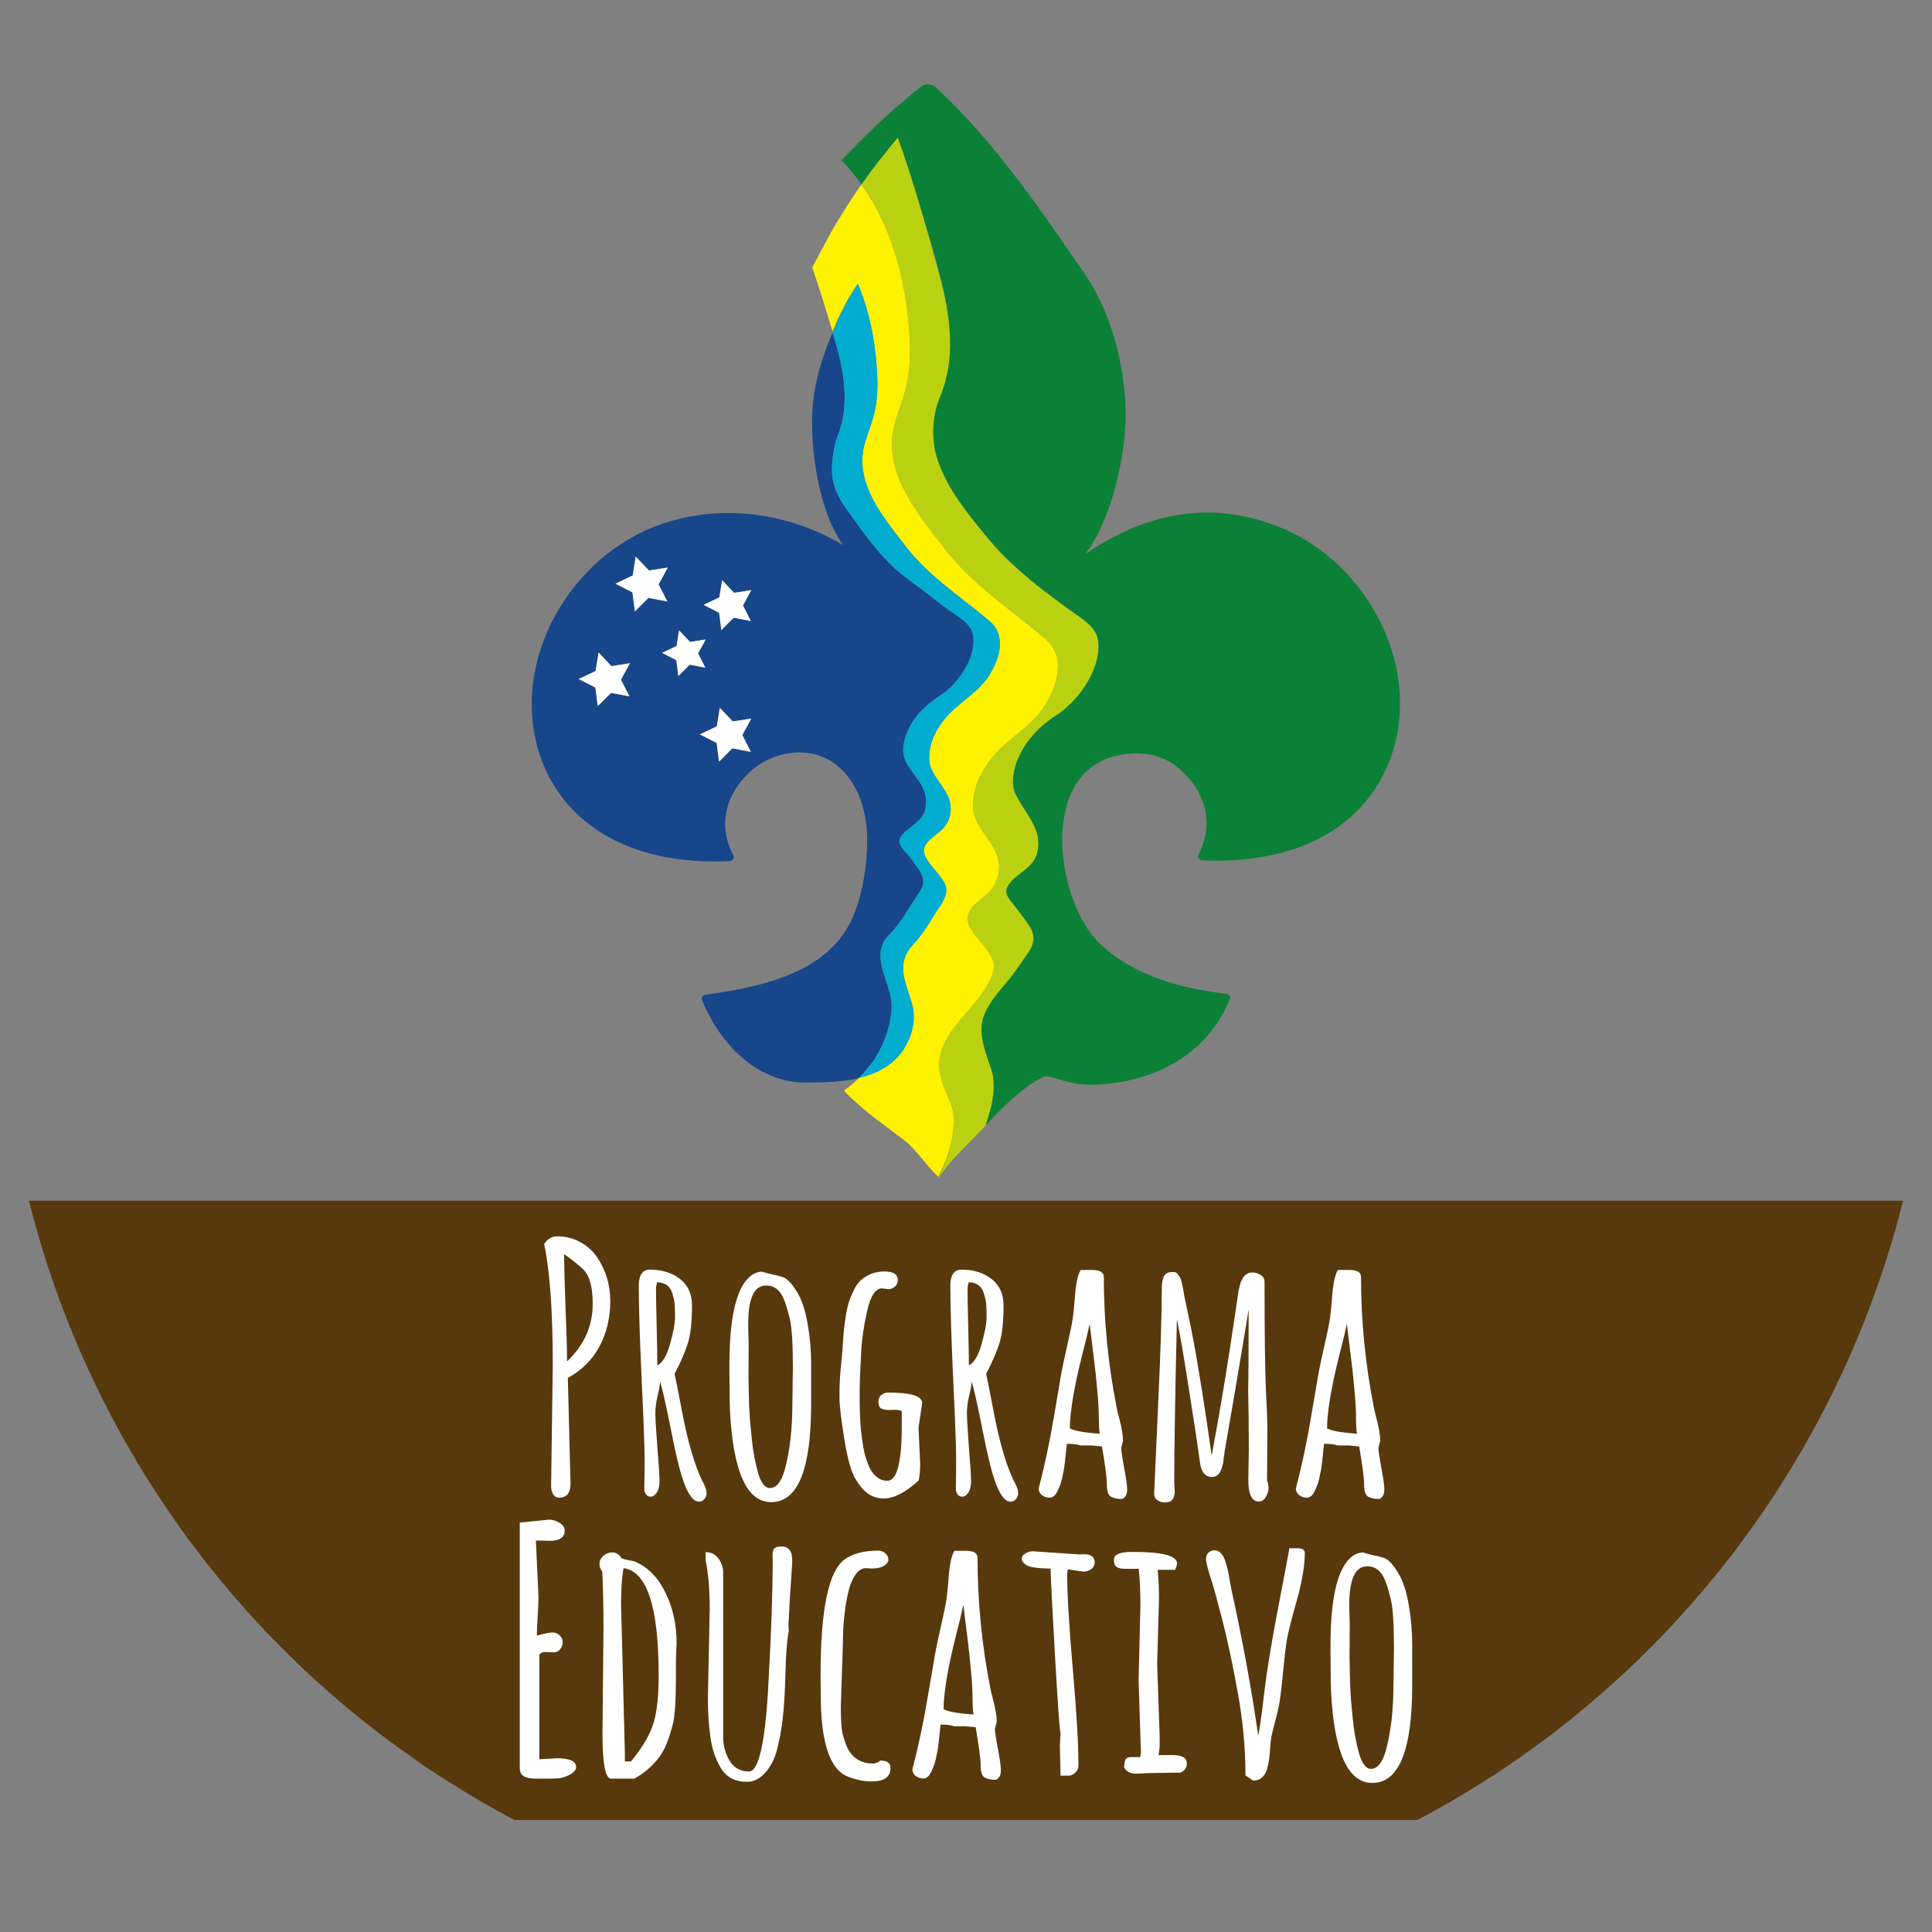 <?xml version="1.0" encoding="UTF-8" standalone="no"?>
<!-- Created with Inkscape (http://www.inkscape.org/) -->

<svg
   width="1080"
   height="1080"
   viewBox="0 0 285.75 285.75"
   version="1.1"
   id="svg5"
   sodipodi:docname="programa-educativo.svg"
   inkscape:version="1.1.2 (0a00cf5339, 2022-02-04, custom)"
   xmlns:inkscape="http://www.inkscape.org/namespaces/inkscape"
   xmlns:sodipodi="http://sodipodi.sourceforge.net/DTD/sodipodi-0.dtd"
   xmlns="http://www.w3.org/2000/svg"
   xmlns:svg="http://www.w3.org/2000/svg">
  <rect x="0" y="0" width="285.75" height="285.75" fill="#808080" stroke="none"/>
  <sodipodi:namedview
     id="namedview7"
     pagecolor="#ffffff"
     bordercolor="#666666"
     borderopacity="1.0"
     inkscape:pageshadow="2"
     inkscape:pageopacity="0.0"
     inkscape:pagecheckerboard="0"
     inkscape:document-units="px"
     showgrid="false"
     width="1080mm"
     units="px"
     showguides="false"
     inkscape:zoom="0.56123737"
     inkscape:cx="396.44544"
     inkscape:cy="561.25984"
     inkscape:window-width="1920"
     inkscape:window-height="1011"
     inkscape:window-x="1440"
     inkscape:window-y="0"
     inkscape:window-maximized="1"
     inkscape:current-layer="layer1" />
  <defs
     id="defs2">
    <clipPath
       clipPathUnits="userSpaceOnUse"
       id="clipPath10139">
      <circle
         style="fill:#ffffff;stroke:none;stroke-width:4.728"
         id="circle10141"
         cx="142.875"
         cy="142.875"
         r="142.875" />
    </clipPath>
  </defs>
  <g
     inkscape:label="Camada 1"
     inkscape:groupmode="layer"
     id="layer1">
    <g
       id="g10137"
       clip-path="url(#clipPath10139)">
      <rect
         style="fill:#57390d;fill-opacity:1;stroke:none;stroke-width:1.829"
         id="rect9674"
         width="289.578"
         height="91.599"
         x="-2.271"
         y="177.589" />
      <g
         aria-label="Programa"
         id="text1616"
         style="font-size:50.198px;line-height:1.25;fill:#ffffff;stroke-width:1.255">
        <path
           d="m 83.865,201.361 q 3.799,-3.603 3.799,-8.505 v -0.025 q 0,-3.628 -1.324,-5 -0.833,-0.858 -2.917,-2.353 0.025,2.647 0.221,7.942 0.221,5.294 0.221,7.942 z m -2.353,18.457 0.245,-17.917 q 0,-11.912 -1.275,-17.917 0.784,-1.127 1.912,-1.127 1.863,0 3.383,0.833 1.544,0.833 2.5,2.206 1.985,2.892 1.985,6.569 0,3.652 -1.593,6.667 -1.593,2.99 -4.682,4.657 l 0.392,15.638 q 0,2.083 -1.667,2.083 -0.613,0 -0.907,-0.515 -0.294,-0.539 -0.294,-1.177 z"
           style="font-weight:bold;font-family:'Amatic SC';-inkscape-font-specification:'Amatic SC Bold';text-align:center;text-anchor:middle"
           id="path10304" />
        <path
           d="m 97.616,204.351 q 0,0.637 -0.343,2.034 -0.343,1.397 -0.343,2.598 0,1.177 0.294,5.074 0.319,3.873 0.319,5 0,1.127 -0.417,1.716 -0.392,0.588 -0.907,0.588 -0.735,0 -0.931,-1.005 0.049,-1.863 0.049,-4.559 0,-2.721 -0.441,-11.912 -0.417,-9.192 -0.417,-13.726 0,-2.378 1.667,-2.378 2.623,0 4.412,1.373 1.789,1.373 1.789,3.922 0,3.432 -0.539,5.343 -0.539,1.912 -2.034,4.78 0.27,1.201 0.956,4.804 1.446,7.794 3.26,11.251 0.515,0.98 0.515,1.544 0,0.539 -0.319,0.907 -0.294,0.392 -0.809,0.392 -1.642,0 -3.015,-5.466 -0.588,-2.378 -1.054,-4.804 -1.324,-6.642 -1.691,-7.476 z m -0.417,-14.707 -0.172,0.711 q 0,2.059 0.098,5.956 0.098,3.873 0.098,5.638 1.177,-0.613 1.887,-3.186 0.735,-2.598 0.735,-3.971 0,-1.373 -0.074,-2.01 -0.074,-0.662 -0.319,-1.446 -0.466,-1.642 -2.255,-1.691 z"
           style="font-weight:bold;font-family:'Amatic SC';-inkscape-font-specification:'Amatic SC Bold';text-align:center;text-anchor:middle"
           id="path10306" />
        <path
           d="m 110.655,195.919 0.073,2.941 -0.025,4.804 q 0,0.613 0.025,1.446 0.025,0.833 0.049,2.206 0.049,1.348 0.147,2.696 0.123,1.324 0.27,2.819 0.147,1.471 0.392,2.745 0.245,1.25 0.539,2.28 0.662,2.23 1.74,2.23 1.446,0 2.206,-2.721 1.127,-4.044 1.127,-9.951 l 0.073,-5.172 q 0,-5.441 -0.49,-7.329 -0.466,-1.887 -0.882,-2.843 -0.833,-1.936 -2.525,-1.936 -0.049,0 -0.098,0 -2.623,0 -2.623,5.785 z m 9.314,11.814 q 0,14.437 -5.907,14.437 -5.441,0 -6.103,-13.677 -0.049,-1.299 -0.049,-2.598 l -0.025,-3.064 v -0.98 q 0,-10.613 3.113,-13.113 0.76,-0.613 1.691,-0.662 0.711,0.245 1.74,0.466 1.029,0.196 1.52,0.417 0.907,0.417 1.961,2.181 1.054,1.74 1.544,4.682 0.515,2.917 0.515,5.858 z"
           style="font-weight:bold;font-family:'Amatic SC';-inkscape-font-specification:'Amatic SC Bold';text-align:center;text-anchor:middle"
           id="path10308" />
        <path
           d="m 132.348,208.518 -0.882,0.025 q -0.711,0 -1.127,-0.221 -0.417,-0.245 -0.417,-0.931 0,-0.711 0.441,-1.078 0.466,-0.368 1.127,-0.368 v 0.025 q 4.902,0 4.902,1.544 l -0.539,3.652 0.245,5.319 q 0,1.446 -0.221,2.476 -2.917,2.672 -5.172,2.672 -1.201,0 -2.206,-0.637 -1.005,-0.662 -1.961,-2.231 -0.956,-1.569 -1.667,-5.956 -0.711,-4.412 -0.711,-6.128 0,-1.716 0.073,-2.843 0.073,-1.127 0.221,-2.549 0.147,-1.446 0.172,-1.863 0.025,-0.441 0.073,-1.226 0.073,-0.809 0.123,-1.52 0.073,-0.735 0.27,-2.034 0.221,-1.324 0.466,-2.083 0.245,-0.76 0.711,-1.716 0.466,-0.98 1.078,-1.52 1.495,-1.275 3.456,-1.275 1.985,0 1.985,1.275 0,0.588 -0.441,0.98 -0.417,0.368 -0.98,0.368 l -0.907,-0.123 q -1.471,0 -2.23,3.432 -0.735,3.333 -0.858,6.005 -0.221,4.093 -0.221,5.466 0,1.348 0,2.108 0.025,0.735 0.049,1.863 0.049,1.103 0.123,1.961 0.098,0.858 0.245,1.912 0.147,1.029 0.343,1.814 0.221,0.76 0.515,1.544 0.319,0.76 0.711,1.25 0.882,1.103 2.108,1.103 2.181,0 2.132,-8.456 v -1.838 q -0.319,-0.196 -1.029,-0.196 z"
           style="font-weight:bold;font-family:'Amatic SC';-inkscape-font-specification:'Amatic SC Bold';text-align:center;text-anchor:middle"
           id="path10310" />
        <path
           d="m 143.696,204.351 q 0,0.637 -0.343,2.034 -0.343,1.397 -0.343,2.598 0,1.177 0.294,5.074 0.319,3.873 0.319,5 0,1.127 -0.417,1.716 -0.392,0.588 -0.907,0.588 -0.735,0 -0.931,-1.005 0.049,-1.863 0.049,-4.559 0,-2.721 -0.441,-11.912 -0.417,-9.192 -0.417,-13.726 0,-2.378 1.667,-2.378 2.623,0 4.412,1.373 1.789,1.373 1.789,3.922 0,3.432 -0.539,5.343 -0.539,1.912 -2.034,4.78 0.27,1.201 0.956,4.804 1.446,7.794 3.26,11.251 0.515,0.98 0.515,1.544 0,0.539 -0.319,0.907 -0.294,0.392 -0.809,0.392 -1.642,0 -3.015,-5.466 -0.588,-2.378 -1.054,-4.804 -1.324,-6.642 -1.691,-7.476 z m -0.417,-14.707 -0.172,0.711 q 0,2.059 0.098,5.956 0.098,3.873 0.098,5.638 1.177,-0.613 1.887,-3.186 0.735,-2.598 0.735,-3.971 0,-1.373 -0.073,-2.01 -0.073,-0.662 -0.319,-1.446 -0.466,-1.642 -2.255,-1.691 z"
           style="font-weight:bold;font-family:'Amatic SC';-inkscape-font-specification:'Amatic SC Bold';text-align:center;text-anchor:middle"
           id="path10312" />
        <path
           d="m 166.099,213.126 -0.27,1.005 q 0,0.613 0.441,2.99 0.441,2.378 0.441,3.113 v 0.049 q 0,1.127 -0.76,1.422 -1.054,0 -1.642,-0.343 -0.588,-0.343 -0.588,-1.716 0,-1.397 -0.735,-5.711 l -1.544,-0.147 h -1.667 q -0.564,-0.245 -1.985,-0.245 0,0.049 -0.073,0.662 -0.049,0.588 -0.098,0.956 -0.025,0.368 -0.123,1.103 -0.073,0.711 -0.172,1.226 -0.098,0.49 -0.245,1.177 -0.147,0.662 -0.343,1.127 -0.172,0.441 -0.392,0.858 -0.441,0.858 -1.078,0.858 -0.637,0 -1.152,-0.368 -0.49,-0.392 -0.49,-0.98 1.324,-5.074 2.255,-10.638 0.956,-5.564 1.127,-6.593 0.196,-1.054 0.858,-4.02 0.686,-2.99 0.809,-3.995 0.147,-1.005 0.27,-2.598 0.221,-3.481 0.907,-4.486 h 1.691 q 1.716,0 1.716,1.029 0,9.682 1.887,19.241 0.098,0.564 0.368,1.569 0.588,2.181 0.588,3.456 z m -3.432,-1.078 q -0.147,-0.735 -0.147,-2.378 0,-1.642 -0.221,-3.971 -0.196,-2.353 -0.588,-5.441 -0.392,-3.088 -0.539,-4.461 -0.294,1.422 -1.152,4.755 -1.74,6.937 -1.789,10.687 0.858,0.564 4.436,0.809 z"
           style="font-weight:bold;font-family:'Amatic SC';-inkscape-font-specification:'Amatic SC Bold';text-align:center;text-anchor:middle"
           id="path10314" />
        <path
           d="m 173.673,219.058 0.073,1.495 q 0,0.809 -0.343,1.226 -0.319,0.441 -1.054,0.441 -0.735,0 -1.201,-0.368 -0.466,-0.343 -0.441,-1.005 0.025,-0.686 0.564,-12.574 0.564,-11.912 0.564,-17.942 0.073,-1.275 0.392,-1.691 0.319,-0.441 0.907,-0.49 0.588,-0.049 0.784,0.049 0.196,0.098 0.343,0.343 0.172,0.221 0.27,0.417 0.123,0.196 0.221,0.613 0.098,0.392 0.147,0.613 0.049,0.196 0.123,0.662 0.073,0.441 0.147,0.882 0.073,0.417 0.735,3.481 0.662,3.039 1.446,7.868 0.809,4.804 1.863,12.206 1.544,-8.26 2.672,-15.662 1.127,-7.402 1.177,-7.868 0.073,-0.466 0.098,-0.686 0.049,-0.221 0.147,-0.662 0.098,-0.441 0.172,-0.686 0.098,-0.245 0.27,-0.564 0.172,-0.343 0.368,-0.515 0.466,-0.441 1.103,-0.441 0.637,0 1.226,0.368 0.588,0.368 0.588,1.005 0,11.52 0.196,15.957 0.221,4.436 0.221,5.343 l -0.049,8.089 q 0.221,0.539 0.221,1.152 0,0.588 -0.392,1.275 -0.392,0.686 -1.029,0.686 -1.569,0 -1.569,-3.137 l 0.073,-4.633 q 0,-4.878 -0.098,-8.726 0.073,-2.28 0.073,-11.912 -0.76,4.706 -2.108,12.623 -1.348,7.917 -1.446,8.407 -0.073,0.466 -0.123,0.907 -0.049,0.441 -0.098,0.76 -0.049,0.319 -0.196,0.735 -0.123,0.417 -0.294,0.686 -0.417,0.662 -1.177,0.662 -1.471,0 -1.765,-2.157 -0.392,-3.064 -1.618,-10.76 -1.201,-7.721 -1.789,-10.393 -0.392,17.182 -0.392,23.923 z"
           style="font-weight:bold;font-family:'Amatic SC';-inkscape-font-specification:'Amatic SC Bold';text-align:center;text-anchor:middle"
           id="path10316" />
        <path
           d="m 204.14,213.126 -0.27,1.005 q 0,0.613 0.441,2.99 0.441,2.378 0.441,3.113 v 0.049 q 0,1.127 -0.76,1.422 -1.054,0 -1.642,-0.343 -0.588,-0.343 -0.588,-1.716 0,-1.397 -0.735,-5.711 l -1.544,-0.147 h -1.667 q -0.564,-0.245 -1.985,-0.245 0,0.049 -0.073,0.662 -0.049,0.588 -0.098,0.956 -0.025,0.368 -0.123,1.103 -0.073,0.711 -0.172,1.226 -0.098,0.49 -0.245,1.177 -0.147,0.662 -0.343,1.127 -0.172,0.441 -0.392,0.858 -0.441,0.858 -1.078,0.858 -0.637,0 -1.152,-0.368 -0.49,-0.392 -0.49,-0.98 1.324,-5.074 2.255,-10.638 0.956,-5.564 1.128,-6.593 0.196,-1.054 0.858,-4.02 0.686,-2.99 0.809,-3.995 0.147,-1.005 0.27,-2.598 0.221,-3.481 0.907,-4.486 h 1.691 q 1.716,0 1.716,1.029 0,9.682 1.887,19.241 0.098,0.564 0.368,1.569 0.588,2.181 0.588,3.456 z m -3.432,-1.078 q -0.147,-0.735 -0.147,-2.378 0,-1.642 -0.221,-3.971 -0.196,-2.353 -0.588,-5.441 -0.392,-3.088 -0.539,-4.461 -0.294,1.422 -1.152,4.755 -1.74,6.937 -1.789,10.687 0.858,0.564 4.436,0.809 z"
           style="font-weight:bold;font-family:'Amatic SC';-inkscape-font-specification:'Amatic SC Bold';text-align:center;text-anchor:middle"
           id="path10318" />
      </g>
      <g
         aria-label="Educativo"
         id="text6668"
         style="font-size:50.198px;line-height:1.25;fill:#ffffff;stroke-width:1.255">
        <path
           d="m 81.904,244.389 -1.25,-0.049 q -0.588,0 -0.882,0.368 v 15.491 q 2.574,-0.147 2.647,-0.147 2.794,0 2.794,1.324 v 0.172 q -0.343,0.686 -1.177,1.054 -0.809,0.368 -1.422,0.417 -0.613,0.049 -1.618,0.049 h -1.569 q -1.912,0 -2.353,-0.735 -0.196,-0.343 -0.196,-0.907 v -36.227 l 4.338,-0.441 q 0.76,0 1.52,0.466 0.784,0.441 0.784,1.177 0,1.495 -2.28,1.495 l -1.446,-0.049 q -0.368,0 -0.539,0.025 l 0.392,8.285 q 0,1.005 -0.123,2.941 -0.123,1.912 -0.123,2.794 0.27,-0.049 0.735,-0.172 1.029,-0.27 1.593,-0.27 0.588,0 1.029,0.417 0.466,0.417 0.466,1.005 0,0.588 -0.368,1.054 -0.368,0.466 -0.956,0.466 z"
           style="font-weight:bold;font-family:'Amatic SC';-inkscape-font-specification:'Amatic SC Bold';text-align:center;text-anchor:middle"
           id="path10339" />
        <path
           d="m 91.856,237.158 0.564,22.158 v 1.201 h 0.907 q 2.623,-3.186 3.383,-5.834 0.711,-2.476 0.711,-6.912 0,-15.148 -5.196,-15.834 -0.368,1.985 -0.368,5.221 z m 8.211,5.809 -0.098,2.525 v 2.745 q 0,4.976 -0.441,6.716 -0.441,1.74 -0.907,2.868 -0.441,1.127 -1.078,2.01 -1.471,1.985 -3.726,3.235 h -3.432 q -1.275,0 -1.275,-6.569 l 0.147,-15.81 q 0,-4.387 -0.172,-8.236 -0.417,-0.49 -0.417,-1.152 0,-0.686 0.564,-1.177 0.564,-0.515 1.348,-0.515 0.809,0 1.373,0.882 0.368,0.147 1.078,0.27 0.735,0.123 1.078,0.294 2.794,1.299 4.363,4.608 1.593,3.284 1.593,7.304 z"
           style="font-weight:bold;font-family:'Amatic SC';-inkscape-font-specification:'Amatic SC Bold';text-align:center;text-anchor:middle"
           id="path10341" />
        <path
           d="m 116.612,240.394 0.049,0.858 q -0.368,1.765 -0.49,6.079 -0.098,4.289 -0.417,6.937 -0.319,2.623 -0.858,4.633 -0.539,1.985 -1.74,3.309 -1.177,1.324 -2.647,1.324 -1.446,0 -2.378,-0.539 -0.931,-0.515 -1.52,-1.495 -0.588,-1.005 -0.98,-2.132 -0.392,-1.152 -0.588,-2.647 -0.343,-2.623 -0.343,-5.539 l 0.27,-13.236 q 0,-4.338 -0.613,-7.182 v -1.201 q 1.201,0 1.887,0.931 0.711,0.931 0.711,2.083 v 24.29 q 0,1.936 0.956,3.554 0.98,1.593 2.868,1.593 2.132,0 2.843,-12.403 v -0.221 l 0.025,-0.319 q 0.637,-11.324 0.637,-18.334 l -0.025,-0.833 q 0,-0.588 0.27,-0.882 0.27,-0.294 1.029,-0.294 0.76,0 1.127,0.417 0.368,0.417 0.417,0.858 0.073,0.417 0.073,1.152 l -0.343,5.049 z"
           style="font-weight:bold;font-family:'Amatic SC';-inkscape-font-specification:'Amatic SC Bold';text-align:center;text-anchor:middle"
           id="path10343" />
        <path
           d="m 130.191,260.394 q 1.52,0 1.52,1.103 0,1.985 -2.794,1.985 -1.152,0 -2.378,-0.343 -1.201,-0.319 -1.814,-0.711 -3.333,-2.157 -3.333,-11.79 l -0.025,-2.941 q 0,-14.437 3.53,-17.035 1.814,-1.324 5.049,-1.324 0.539,0 0.98,0.392 0.466,0.392 0.466,0.907 v 0.196 q -0.466,1.152 -2.427,1.152 l -0.907,-0.049 q -0.833,0 -1.495,0.907 -0.637,0.907 -0.98,2.181 -0.343,1.275 -0.564,2.843 -0.343,2.476 -0.343,4.633 v 0.245 l -0.319,9.682 q 0,3.064 0.319,4.24 0.343,1.177 0.686,1.912 0.368,0.711 0.858,1.177 1.127,1.078 2.892,1.078 0.588,0 1.078,-0.441 z"
           style="font-weight:bold;font-family:'Amatic SC';-inkscape-font-specification:'Amatic SC Bold';text-align:center;text-anchor:middle"
           id="path10345" />
        <path
           d="m 147.422,254.659 -0.27,1.005 q 0,0.613 0.441,2.99 0.441,2.378 0.441,3.113 v 0.049 q 0,1.127 -0.76,1.422 -1.054,0 -1.642,-0.343 -0.588,-0.343 -0.588,-1.716 0,-1.397 -0.735,-5.711 l -1.544,-0.147 h -1.667 q -0.564,-0.245 -1.985,-0.245 0,0.049 -0.073,0.662 -0.049,0.588 -0.098,0.956 -0.025,0.368 -0.123,1.103 -0.073,0.711 -0.172,1.226 -0.098,0.49 -0.245,1.177 -0.147,0.662 -0.343,1.127 -0.172,0.441 -0.392,0.858 -0.441,0.858 -1.078,0.858 -0.637,0 -1.152,-0.368 -0.49,-0.392 -0.49,-0.98 1.324,-5.074 2.255,-10.638 0.956,-5.564 1.127,-6.593 0.196,-1.054 0.858,-4.02 0.686,-2.99 0.809,-3.995 0.147,-1.005 0.27,-2.598 0.221,-3.481 0.907,-4.485 h 1.691 q 1.716,0 1.716,1.029 0,9.682 1.887,19.241 0.098,0.564 0.368,1.569 0.588,2.181 0.588,3.456 z m -3.432,-1.078 q -0.147,-0.735 -0.147,-2.378 0,-1.642 -0.221,-3.971 -0.196,-2.353 -0.588,-5.441 -0.392,-3.088 -0.539,-4.461 -0.294,1.422 -1.152,4.755 -1.74,6.937 -1.789,10.687 0.858,0.564 4.436,0.809 z"
           style="font-weight:bold;font-family:'Amatic SC';-inkscape-font-specification:'Amatic SC Bold';text-align:center;text-anchor:middle"
           id="path10347" />
        <path
           d="m 156.76,258.115 0.098,-1.716 q -0.196,-0.637 -0.809,-11.324 -0.613,-10.711 -0.662,-13.064 -2.892,-0.073 -3.579,-0.515 -0.686,-0.466 -0.686,-0.956 0,-0.49 0.539,-0.784 0.539,-0.319 1.054,-0.319 l 6.814,0.466 0.809,-0.025 q 1.569,0 1.569,1.201 0,0.613 -0.515,1.005 -0.515,0.368 -1.152,0.368 l -2.304,-0.343 -0.098,0.515 q 0,4.755 0.833,14.241 0.833,9.486 0.833,14.265 0,0.613 -0.466,1.054 -0.441,0.441 -1.054,0.441 h -1.127 z"
           style="font-weight:bold;font-family:'Amatic SC';-inkscape-font-specification:'Amatic SC Bold';text-align:center;text-anchor:middle"
           id="path10349" />
        <path
           d="m 172.202,262.208 -1.887,0.025 -2.181,0.098 q -1.397,0 -1.863,-0.907 0,-0.735 0.172,-1.127 0.196,-0.417 0.784,-0.417 h 1.422 l 0.098,-0.662 -0.343,-10.662 0.27,-11.177 q 0,-2.819 -0.245,-5.343 -1.054,0 -1.961,0 -0.882,0 -1.299,-0.27 -0.417,-0.294 -0.417,-1.078 0,-1.177 2.721,-1.152 h 0.172 q 6.446,0 6.446,1.716 0,0.27 -0.294,0.931 h -2.574 q 0.196,1.838 0.196,4.314 l -0.27,9.584 0.368,10.662 v 1.495 q 0,0.441 -0.172,1.348 h 2.132 q 2.059,0 2.059,1.25 0,0.564 -0.368,0.956 -0.343,0.392 -0.784,0.392 z"
           style="font-weight:bold;font-family:'Amatic SC';-inkscape-font-specification:'Amatic SC Bold';text-align:center;text-anchor:middle"
           id="path10351" />
        <path
           d="m 191.835,228.996 q 1.152,0 1.152,0.662 0,2.819 -1.201,7.108 -1.201,4.265 -1.471,5.858 -0.245,1.569 -0.539,4.633 -0.294,3.064 -0.49,4.265 -0.172,1.177 -0.662,2.966 -0.466,1.765 -0.588,2.402 -0.098,0.613 -0.172,1.569 -0.049,0.931 -0.147,1.667 -0.098,0.735 -0.319,1.52 -0.515,1.716 -2.059,1.716 l -1.127,-0.76 q 0,-6.103 -1.177,-12.452 -1.152,-6.348 -2.28,-10.662 -1.103,-4.314 -1.495,-5.466 -0.882,-2.721 -0.882,-3.382 0,-0.662 0.368,-1.005 0.392,-0.343 0.882,-0.343 0.515,0 0.931,0.417 0.417,0.417 0.662,1.177 0.245,0.76 0.392,1.422 0.147,0.637 0.27,1.495 0.147,0.833 0.196,1.054 2.549,11.618 4.02,21.864 0.392,-1.985 0.907,-6.52 0.539,-4.535 1.961,-12.01 1.446,-7.5 1.74,-9.192 z"
           style="font-weight:bold;font-family:'Amatic SC';-inkscape-font-specification:'Amatic SC Bold';text-align:center;text-anchor:middle"
           id="path10353" />
        <path
           d="m 199.556,237.452 0.073,2.941 -0.025,4.804 q 0,0.613 0.025,1.446 0.025,0.833 0.049,2.206 0.049,1.348 0.147,2.696 0.123,1.324 0.27,2.819 0.147,1.471 0.392,2.745 0.245,1.25 0.539,2.28 0.662,2.23 1.74,2.23 1.446,0 2.206,-2.721 1.128,-4.044 1.128,-9.951 l 0.073,-5.172 q 0,-5.441 -0.49,-7.329 -0.466,-1.887 -0.882,-2.843 -0.833,-1.936 -2.525,-1.936 -0.049,0 -0.098,0 -2.623,0 -2.623,5.785 z m 9.314,11.814 q 0,14.437 -5.907,14.437 -5.441,0 -6.103,-13.677 -0.049,-1.299 -0.049,-2.598 l -0.025,-3.064 v -0.98 q 0,-10.613 3.113,-13.113 0.76,-0.613 1.691,-0.662 0.711,0.245 1.74,0.466 1.029,0.196 1.52,0.417 0.907,0.417 1.961,2.181 1.054,1.74 1.544,4.682 0.515,2.917 0.515,5.858 z"
           style="font-weight:bold;font-family:'Amatic SC';-inkscape-font-specification:'Amatic SC Bold';text-align:center;text-anchor:middle"
           id="path10355" />
      </g>
    </g>
    <g
       id="g1260"
       transform="matrix(1.34,0,0,1.34,92.102,-74.311)">
      <path
         d="m 39.782,167.843 c 0.074,-0.238 0.168,-0.474 0.278,-0.704 0.038,-0.088 0.074,-0.182 0.118,-0.272 0.062,-0.114 0.134,-0.228 0.202,-0.342 0.454,-0.784 1.032,-1.5 1.622,-2.182 0.982,-1.142 1.8,-2.318 2.643,-3.551 0.036,-0.06 0.072,-0.114 0.108,-0.168 0.34,-0.5 0.514,-0.934 0.57,-1.324 0.008,-0.044 0.011,-0.092 0.016,-0.138 0.024,-0.332 -0.038,-0.638 -0.16,-0.926 -0.134,-0.336 -0.344,-0.656 -0.58,-0.996 -0.11,-0.164 -0.232,-0.328 -0.354,-0.5 -0.398,-0.548 -0.814,-1.082 -1.232,-1.616 -0.064,-0.072 -0.132,-0.142 -0.192,-0.216 -0.17,-0.226 -0.322,-0.452 -0.408,-0.684 -0.066,-0.172 -0.094,-0.342 -0.07,-0.518 0.008,-0.064 0.022,-0.122 0.044,-0.182 0.048,-0.142 0.13,-0.276 0.224,-0.408 0.008,-0.013 0.013,-0.024 0.02,-0.04 0.066,-0.094 0.144,-0.176 0.218,-0.262 0.064,-0.066 0.118,-0.14 0.186,-0.21 0.002,0 0.002,0 0.002,0 0.003,0 0.006,-0.003 0.008,-0.008 0.29,-0.29 0.618,-0.546 0.944,-0.802 0.014,-0.01 0.028,-0.024 0.044,-0.034 0.35,-0.282 0.706,-0.574 1,-0.894 0.296,-0.322 0.536,-0.674 0.662,-1.072 0.014,-0.042 0.022,-0.082 0.032,-0.124 0.592,-2.062 -0.584,-3.619 -1.62,-5.267 -0.14,-0.206 -0.276,-0.418 -0.402,-0.636 -0.162,-0.258 -0.32,-0.524 -0.456,-0.798 -0.138,-0.27 -0.224,-0.734 -0.198,-1.336 0.026,-0.6 0.158,-1.342 0.462,-2.148 0.13,-0.34 0.298,-0.694 0.494,-1.05 v 0 c 0.19,-0.356 0.418,-0.716 0.678,-1.078 0.003,-0.005 0.006,-0.008 0.011,-0.013 0.02,-0.032 0.046,-0.062 0.07,-0.098 0.08,-0.106 0.154,-0.212 0.24,-0.32 0.71,-0.868 1.648,-1.738 2.875,-2.533 0.668,-0.434 1.322,-0.992 1.914,-1.632 0.594,-0.64 1.134,-1.36 1.566,-2.122 0.438,-0.758 0.774,-1.554 0.97,-2.342 0.074,-0.298 0.124,-0.592 0.156,-0.88 0.046,-0.488 0.034,-0.962 -0.048,-1.418 -0.072,-0.394 -0.25,-0.754 -0.496,-1.082 -0.248,-0.328 -0.558,-0.628 -0.904,-0.902 -0.346,-0.282 -0.716,-0.544 -1.076,-0.794 -0.312,-0.218 -0.616,-0.43 -0.886,-0.644 -2.052,-1.462 -4.121,-3.047 -5.989,-4.797 -0.93,-0.81 -1.844,-1.778 -2.711,-2.823 -0.09,-0.108 -0.17,-0.222 -0.26,-0.33 -1.983,-2.392 -4.298,-5.251 -5.298,-8.268 -0.125,-0.348 -0.237,-0.7 -0.316,-1.06 -0.421,-1.956 -0.257,-4.095 0.491,-5.949 0.022,-0.058 0.041,-0.114 0.061,-0.158 0.206,-0.492 0.375,-0.992 0.523,-1.5 0.028,-0.104 0.053,-0.214 0.081,-0.318 0.106,-0.408 0.194,-0.822 0.264,-1.24 0.023,-0.144 0.051,-0.288 0.07,-0.438 0.019,-0.136 0.035,-0.272 0.051,-0.41 0.02,-0.17 0.029,-0.344 0.043,-0.516 0.02,-0.272 0.041,-0.546 0.05,-0.824 0.003,-0.124 0,-0.254 0.003,-0.378 0.002,-0.316 0.002,-0.63 -0.01,-0.942 -0.002,-0.058 -0.006,-0.114 -0.01,-0.172 -0.025,-0.53 -0.066,-1.058 -0.129,-1.594 -0.002,-0.008 -0.005,-0.014 -0.005,-0.022 -0.066,-0.568 -0.154,-1.134 -0.255,-1.692 -0.207,-1.136 -0.478,-2.254 -0.776,-3.345 -0.336,-1.214 -0.678,-2.45 -1.021,-3.687 -0.351,-1.248 -0.707,-2.508 -1.082,-3.775 -0.379,-1.27 -0.766,-2.551 -1.18,-3.831 -0.411,-1.288 -0.848,-2.575 -1.309,-3.863 -0.707,0.832 -1.387,1.668 -2.039,2.504 -0.651,0.832 -1.274,1.668 -1.86,2.496 -0.039,0.054 -0.081,0.112 -0.121,0.172 1.782,2.517 3.101,5.371 3.954,8.384 0.844,2.981 1.271,6.073 1.4,9.172 0.07,1.734 -0.064,3.493 -0.506,5.175 -0.398,1.508 -1.065,2.899 -1.34,4.447 -0.889,4.941 2.833,9.318 5.685,13.025 3.063,3.991 7.271,6.689 11.062,9.914 2.168,1.816 1.562,4.589 0.336,6.805 -0.002,0.008 -0.003,0.008 -0.003,0.013 -0.008,0.032 -0.022,0.05 -0.072,0.124 -0.068,0.122 -0.136,0.242 -0.208,0.356 -1.302,2.126 -3.281,3.211 -5.009,4.903 -0.358,0.348 -0.69,0.726 -0.998,1.118 -0.058,0.074 -0.118,0.144 -0.172,0.218 -0.172,0.23 -0.34,0.466 -0.492,0.708 -0.008,0.008 -0.014,0.02 -0.02,0.028 -0.072,0.112 -0.14,0.23 -0.206,0.346 -0.094,0.166 -0.188,0.332 -0.268,0.5 -0.086,0.212 -0.19,0.41 -0.28,0.622 -0.024,0.058 -0.046,0.12 -0.072,0.184 -0.04,0.104 -0.074,0.218 -0.112,0.332 -0.068,0.21 -0.122,0.42 -0.174,0.636 -0.042,0.184 -0.079,0.372 -0.106,0.558 -0.016,0.106 -0.031,0.212 -0.044,0.316 -0.023,0.242 -0.025,0.486 -0.023,0.728 0.002,0.066 -0.003,0.132 0,0.198 0.111,2.314 2.627,3.817 2.851,6.189 0.026,0.29 0.01,0.578 -0.022,0.868 -0.003,0.038 -0.011,0.078 -0.016,0.12 -0.011,0.08 -0.014,0.156 -0.032,0.234 -0.024,0.11 -0.074,0.204 -0.108,0.31 -0.026,0.094 -0.034,0.196 -0.072,0.288 -0.028,0.072 -0.066,0.14 -0.1,0.212 -0.008,0.022 -0.024,0.05 -0.032,0.074 -0.126,0.246 -0.276,0.48 -0.446,0.698 -0.008,0.014 -0.01,0.02 -0.016,0.032 -0.034,0.042 -0.07,0.082 -0.11,0.124 -0.013,0.02 -0.03,0.04 -0.044,0.06 -0.056,0.058 -0.116,0.116 -0.174,0.172 -0.058,0.062 -0.112,0.128 -0.178,0.186 -0.296,0.276 -0.628,0.506 -0.94,0.758 -0.05,0.04 -0.092,0.084 -0.138,0.126 -2.758,2.386 0.816,3.985 1.724,6.309 0.154,0.384 0.182,0.794 0.104,1.196 -0.04,0.198 -0.104,0.394 -0.178,0.582 -1.222,3.001 -4.124,4.841 -5.402,7.782 -0.16,0.36 -0.258,0.724 -0.315,1.086 -0.021,0.096 -0.045,0.196 -0.06,0.294 -0.066,0.426 -0.059,0.844 -0.008,1.266 0.008,0.044 0.011,0.082 0.02,0.124 0.064,0.442 0.184,0.884 0.328,1.316 0.082,0.242 0.17,0.478 0.263,0.716 0.225,0.566 0.469,1.122 0.676,1.66 0.147,0.37 0.244,0.866 0.269,1.454 0.006,0.128 0.008,0.268 0.008,0.41 -0.001,0.226 -0.014,0.46 -0.033,0.706 -0.023,0.286 -0.055,0.582 -0.101,0.892 -0.035,0.238 -0.086,0.48 -0.139,0.734 -0.111,0.516 -0.255,1.054 -0.447,1.608 -0.254,0.728 -0.586,1.478 -0.992,2.232 0.013,0.008 0.023,0.016 0.035,0.022 0.105,-0.144 0.212,-0.296 0.316,-0.438 0.168,-0.222 0.33,-0.444 0.492,-0.648 0.16,-0.21 0.316,-0.408 0.469,-0.59 0.152,-0.182 0.297,-0.346 0.438,-0.494 0.488,-0.518 1.025,-1.064 1.598,-1.65 0.571,-0.586 1.177,-1.202 1.789,-1.85 0.044,-0.048 0.078,-0.092 0.12,-0.134 0.028,-0.18 0.458,-1.422 0.65,-2.276 0.014,-0.082 0.032,-0.17 0.046,-0.25 0.062,-0.364 0.112,-0.72 0.14,-1.052 0.028,-0.336 0.04,-0.652 0.034,-0.948 -0.01,-0.59 -0.084,-1.09 -0.208,-1.47 -0.228,-0.684 -0.466,-1.352 -0.668,-2.004 -0.202,-0.652 -0.366,-1.292 -0.438,-1.918 -0.048,-0.386 -0.056,-0.77 -0.013,-1.14 0.006,-0.066 0.032,-0.13 0.044,-0.192 0.022,-0.16 0.046,-0.324 0.094,-0.48 0.008,-0.028 0.022,-0.054 0.03,-0.086"
         style="fill:#b9d110;fill-opacity:1;fill-rule:nonzero;stroke:none;stroke-width:1.6"
         id="path4389"
         inkscape:connector-curvature="0" />
      <path
         d="m 84.827,127.077 c -1.308,-4.061 -3.845,-7.72 -7.119,-10.374 -3.035,-2.46 -6.723,-3.965 -10.554,-4.493 -4.597,-0.628 -9.144,0.45 -13.217,2.647 -0.96,0.518 -1.918,1.096 -2.863,1.734 0.356,-0.482 0.656,-0.934 0.906,-1.36 0.512,-0.864 0.83,-1.598 1.062,-2.14 0.562,-1.306 1.028,-2.709 1.396,-4.131 0.37,-1.42 0.644,-2.867 0.824,-4.235 0.178,-1.376 0.26,-2.673 0.246,-3.809 -0.02,-1.312 -0.13,-2.659 -0.336,-4.001 -0.196,-1.348 -0.492,-2.709 -0.872,-4.029 -0.386,-1.336 -0.864,-2.637 -1.434,-3.883 -0.574,-1.244 -1.242,-2.43 -2,-3.521 -1.07,-1.53 -2.194,-3.173 -3.383,-4.867 -1.2,-1.712 -2.466,-3.483 -3.809,-5.249 -1.354,-1.788 -2.787,-3.579 -4.303,-5.305 -1.538,-1.754 -3.16,-3.443 -4.882,-5.013 -0.051,-0.044 -0.107,-0.082 -0.168,-0.122 -0.059,-0.03 -0.123,-0.062 -0.189,-0.086 -0.07,-0.026 -0.141,-0.042 -0.215,-0.058 -0.074,-0.01 -0.148,-0.018 -0.221,-0.018 -0.061,-0.006 -0.12,0 -0.181,0.008 -0.059,0.008 -0.117,0.018 -0.176,0.034 -0.059,0.016 -0.113,0.034 -0.164,0.066 -0.055,0.028 -0.101,0.054 -0.149,0.09 -0.942,0.726 -1.887,1.508 -2.835,2.328 -0.947,0.824 -1.893,1.692 -2.825,2.591 -0.934,0.902 -1.853,1.836 -2.752,2.791 -0.151,0.16 -0.301,0.32 -0.451,0.48 0.789,0.832 1.514,1.718 2.178,2.653 -0.003,0.005 0,0.005 -0.003,0.005 h 0.003 c 0,0 0,0 0,0.003 h 0.003 c 0.041,-0.062 0.082,-0.122 0.125,-0.184 0.586,-0.828 1.207,-1.66 1.86,-2.496 0.652,-0.836 1.33,-1.672 2.035,-2.5 0.463,1.286 0.903,2.571 1.313,3.861 0.41,1.276 0.803,2.559 1.18,3.829 1.051,3.559 2.211,7.153 2.88,10.806 0.102,0.562 0.181,1.132 0.248,1.704 0,0.008 0.003,0.014 0.005,0.022 0.062,0.536 0.104,1.064 0.129,1.594 0.002,0.058 0.008,0.114 0.01,0.172 0.013,0.312 0.013,0.626 0.01,0.942 -0.003,0.124 0,0.254 -0.003,0.378 -0.01,0.278 -0.03,0.552 -0.05,0.824 -0.014,0.172 -0.023,0.346 -0.043,0.516 -0.016,0.138 -0.032,0.274 -0.051,0.41 -0.019,0.15 -0.048,0.294 -0.07,0.438 -0.07,0.418 -0.159,0.832 -0.264,1.24 -0.027,0.104 -0.052,0.214 -0.081,0.318 -0.148,0.504 -0.308,1.008 -0.517,1.5 -0.019,0.048 -0.039,0.1 -0.059,0.146 -0.749,1.854 -0.912,3.997 -0.491,5.949 0.079,0.36 0.191,0.716 0.309,1.072 1,3.017 3.315,5.875 5.298,8.268 0.09,0.104 0.184,0.218 0.27,0.322 0.82,0.988 1.734,1.93 2.701,2.831 1.868,1.75 3.937,3.335 5.989,4.797 0.296,0.214 0.598,0.426 0.894,0.632 0.36,0.256 0.73,0.512 1.078,0.794 0.342,0.272 0.654,0.574 0.902,0.906 0.246,0.324 0.426,0.684 0.494,1.082 0.084,0.454 0.096,0.93 0.05,1.414 -0.032,0.292 -0.086,0.59 -0.16,0.892 -0.194,0.788 -0.528,1.582 -0.966,2.342 -0.434,0.758 -0.972,1.476 -1.568,2.118 -0.592,0.644 -1.248,1.202 -1.912,1.636 -1.226,0.794 -2.168,1.664 -2.875,2.533 -0.09,0.106 -0.168,0.214 -0.248,0.32 -0.024,0.036 -0.05,0.066 -0.07,0.098 -0.006,0.005 -0.008,0.008 -0.011,0.013 -0.26,0.362 -0.488,0.722 -0.678,1.078 v 0 c -0.196,0.356 -0.356,0.71 -0.49,1.046 -0.506,1.356 -0.624,2.701 0.054,4.013 0.044,0.086 0.092,0.176 0.14,0.262 0.128,0.218 0.26,0.436 0.396,0.648 1.036,1.648 2.212,3.205 1.62,5.267 -0.01,0.042 -0.01,0.082 -0.022,0.122 -0.288,0.898 -1.002,1.448 -1.716,2.002 -0.326,0.256 -0.654,0.512 -0.944,0.802 -0.002,0.005 -0.003,0.008 -0.01,0.008 -0.068,0.07 -0.122,0.144 -0.186,0.21 -0.074,0.086 -0.152,0.168 -0.218,0.262 -0.008,0.016 -0.013,0.028 -0.02,0.04 -0.09,0.132 -0.168,0.266 -0.218,0.404 -0.02,0.06 -0.032,0.114 -0.042,0.172 -0.024,0.176 0.002,0.352 0.07,0.52 0.082,0.236 0.236,0.462 0.408,0.684 0.064,0.078 0.122,0.154 0.184,0.228 0.418,0.534 0.834,1.068 1.232,1.616 0.122,0.164 0.246,0.32 0.364,0.492 0.238,0.336 0.444,0.656 0.58,0.992 0.118,0.29 0.18,0.594 0.158,0.926 -0.003,0.05 -0.008,0.102 -0.016,0.15 -0.056,0.39 -0.234,0.824 -0.574,1.324 -0.036,0.054 -0.074,0.108 -0.112,0.168 -0.842,1.232 -1.66,2.408 -2.643,3.551 -0.59,0.682 -1.168,1.398 -1.622,2.182 -0.068,0.114 -0.14,0.228 -0.202,0.342 -0.044,0.09 -0.08,0.184 -0.118,0.272 -0.11,0.23 -0.204,0.466 -0.278,0.704 -0.008,0.032 -0.022,0.058 -0.03,0.086 -0.048,0.156 -0.072,0.32 -0.094,0.48 -0.011,0.062 -0.032,0.12 -0.038,0.18 -0.042,0.374 -0.032,0.754 0.014,1.144 0.07,0.618 0.236,1.258 0.436,1.914 0.2,0.654 0.446,1.324 0.672,2.004 0.122,0.378 0.196,0.878 0.204,1.468 0.008,0.298 -0.006,0.614 -0.032,0.95 -0.03,0.34 -0.076,0.692 -0.14,1.064 -0.014,0.074 -0.03,0.154 -0.048,0.236 -0.19,0.856 -0.622,2.1 -0.648,2.282 1.704,-1.79 3.689,-3.867 5.853,-5.051 0.392,-0.216 0.736,-0.402 1.11,-0.316 1.278,0.288 2.352,0.78 3.703,0.87 0.85,0.054 1.71,0.036 2.561,-0.044 0.414,-0.038 0.822,-0.09 1.23,-0.154 5.581,-0.876 10.244,-3.779 12.48,-9.226 0.022,-0.058 0.026,-0.114 0.018,-0.176 -0.008,-0.058 -0.034,-0.116 -0.072,-0.168 -0.032,-0.05 -0.086,-0.102 -0.14,-0.136 -0.056,-0.04 -0.126,-0.066 -0.206,-0.078 -0.218,-0.032 -0.43,-0.066 -0.644,-0.098 -0.214,-0.026 -0.426,-0.062 -0.636,-0.094 -4.509,-0.64 -9.424,-2.16 -12.771,-5.459 -4.553,-4.491 -6.553,-17.585 0.948,-20.342 2.288,-0.84 5.219,-0.818 7.255,0.624 0.37,0.262 0.738,0.564 1.088,0.902 0.348,0.33 0.682,0.704 0.99,1.106 0.306,0.402 0.582,0.836 0.812,1.3 0.234,0.458 0.426,0.95 0.562,1.462 0.132,0.516 0.212,1.052 0.222,1.606 0.011,0.558 -0.044,1.128 -0.186,1.718 -0.024,0.106 -0.056,0.22 -0.086,0.328 -0.136,0.48 -0.324,0.974 -0.578,1.474 -0.01,0.014 -0.018,0.03 -0.028,0.046 -0.006,0.016 -0.014,0.026 -0.02,0.04 -0.003,0.01 -0.011,0.022 -0.016,0.034 -0.003,0.011 -0.01,0.02 -0.014,0.028 -0.028,0.054 -0.04,0.116 -0.032,0.174 0.008,0.06 0.032,0.122 0.068,0.178 0.038,0.054 0.088,0.1 0.148,0.14 0.058,0.036 0.128,0.062 0.2,0.074 0.002,0 0.006,0.003 0.01,0.003 h 0.011 c 0.005,0 0.008,0 0.013,0 h 0.022 c 0.444,0.024 0.888,0.034 1.318,0.044 0.436,0 0.868,0 1.296,-0.013 5.551,-0.182 11.252,-1.798 15.097,-6.123 2.008,-2.262 3.293,-5.005 3.837,-7.96 0.544,-2.989 0.328,-6.179 -0.676,-9.294"
         style="fill:#0a8137;fill-opacity:1;fill-rule:nonzero;stroke:none;stroke-width:1.6"
         id="path4391"
         inkscape:connector-curvature="0" />
      <path
         d="m 27.26,173.058 c 0.008,-0.003 0.016,-0.006 0.02,-0.006 0.068,-0.082 0.258,-0.306 0.363,-0.44 0.055,-0.086 0.109,-0.168 0.164,-0.252 0.113,-0.184 0.224,-0.372 0.332,-0.564 0.059,-0.102 0.115,-0.202 0.169,-0.308 0.092,-0.176 0.18,-0.352 0.264,-0.53 0.043,-0.098 0.091,-0.192 0.133,-0.29 0.119,-0.274 0.232,-0.55 0.332,-0.832 0.043,-0.116 0.084,-0.238 0.123,-0.36 0.026,-0.07 0.049,-0.144 0.069,-0.218 0.246,-0.828 0.387,-1.618 0.437,-2.314 0.003,-0.034 0.003,-0.068 0.008,-0.1 0.003,-0.118 0.008,-0.232 0.008,-0.348 -0.016,-1.164 -0.434,-2.238 -0.792,-3.325 -0.181,-0.554 -0.33,-1.094 -0.398,-1.614 -0.07,-0.52 -0.062,-1.022 0.069,-1.504 0.13,-0.48 0.387,-0.942 0.813,-1.37 0.341,-0.344 0.653,-0.714 0.947,-1.094 0.295,-0.38 0.569,-0.778 0.835,-1.176 0.064,-0.098 0.129,-0.194 0.191,-0.294 0.199,-0.304 0.394,-0.612 0.586,-0.91 0.25,-0.406 0.502,-0.8 0.766,-1.18 0.281,-0.418 0.422,-0.776 0.465,-1.1 0.043,-0.324 -0.016,-0.618 -0.141,-0.9 -0.12,-0.28 -0.301,-0.55 -0.508,-0.836 -0.203,-0.28 -0.434,-0.576 -0.643,-0.906 -0.103,-0.16 -0.252,-0.336 -0.412,-0.508 -0.162,-0.178 -0.336,-0.358 -0.484,-0.546 -0.149,-0.188 -0.285,-0.378 -0.359,-0.566 -0.078,-0.196 -0.098,-0.382 -0.034,-0.578 0.096,-0.274 0.288,-0.52 0.534,-0.758 0.242,-0.234 0.539,-0.456 0.832,-0.692 0.293,-0.23 0.586,-0.468 0.836,-0.73 0.09,-0.098 0.176,-0.2 0.25,-0.304 0.127,-0.18 0.226,-0.368 0.291,-0.576 0.19,-0.612 0.211,-1.152 0.119,-1.646 -0.084,-0.498 -0.287,-0.95 -0.538,-1.388 -0.043,-0.074 -0.092,-0.148 -0.139,-0.224 -0.199,-0.302 -0.437,-0.578 -0.631,-0.878 -0.302,-0.402 -0.601,-0.808 -0.824,-1.246 -0.211,-0.418 -0.352,-0.862 -0.352,-1.344 0,-0.016 0,-0.032 0,-0.046 0.008,-0.374 0.068,-0.808 0.199,-1.282 0.016,-0.054 0.039,-0.114 0.055,-0.168 0,-0.003 -0.002,-0.003 -0.002,-0.006 0.006,-0.102 0.073,-0.22 0.105,-0.31 0.246,-0.668 0.639,-1.382 1.225,-2.102 0.148,-0.182 0.305,-0.354 0.466,-0.522 0.06,-0.064 0.131,-0.126 0.193,-0.184 0.075,-0.074 0.147,-0.148 0.223,-0.214 0.434,-0.396 0.926,-0.782 1.504,-1.15 0.556,-0.356 1.102,-0.812 1.592,-1.336 0.49,-0.526 0.936,-1.122 1.289,-1.742 0.358,-0.622 0.628,-1.278 0.78,-1.926 0.148,-0.652 0.176,-1.294 0.051,-1.894 -0.069,-0.328 -0.227,-0.62 -0.44,-0.886 -0.216,-0.27 -0.486,-0.514 -0.779,-0.742 -0.295,-0.232 -0.612,-0.442 -0.922,-0.65 -0.199,-0.132 -0.394,-0.26 -0.574,-0.386 -0.101,-0.07 -0.199,-0.146 -0.293,-0.22 -0.363,-0.284 -0.733,-0.568 -1.106,-0.854 -0.371,-0.29 -0.746,-0.572 -1.121,-0.856 -0.377,-0.284 -0.754,-0.57 -1.135,-0.856 -0.137,-0.102 -0.271,-0.206 -0.41,-0.308 -0.244,-0.188 -0.49,-0.37 -0.736,-0.558 -0.963,-0.722 -1.913,-1.664 -2.806,-2.685 -0.279,-0.32 -0.549,-0.65 -0.812,-0.978 -0.176,-0.214 -0.34,-0.436 -0.512,-0.65 -0.401,-0.522 -0.789,-1.044 -1.145,-1.552 -0.086,-0.122 -0.174,-0.242 -0.262,-0.364 -0.84,-1.156 -1.768,-2.304 -2.206,-3.687 -0.462,-1.454 -0.302,-2.995 0.014,-4.463 0.098,-0.458 0.199,-0.82 0.273,-1.004 0.18,-0.422 0.324,-0.85 0.441,-1.284 0.109,-0.438 0.206,-0.88 0.269,-1.332 0.128,-0.9 0.149,-1.808 0.09,-2.721 -0.053,-0.91 -0.188,-1.82 -0.371,-2.723 -0.187,-0.898 -0.426,-1.798 -0.688,-2.657 -0.082,-0.282 -0.172,-0.564 -0.258,-0.848 -0.031,0.078 -0.065,0.152 -0.098,0.23 -0.356,0.864 -0.684,1.746 -0.975,2.629 -0.287,0.888 -0.533,1.782 -0.724,2.685 -0.191,0.904 -0.324,1.81 -0.394,2.733 -0.087,1.136 -0.081,2.438 0.016,3.801 0.094,1.356 0.277,2.779 0.556,4.169 0.276,1.388 0.647,2.739 1.116,3.979 0.463,1.226 1.024,2.338 1.686,3.245 -0.869,-0.516 -1.756,-0.976 -2.662,-1.378 -0.909,-0.41 -1.835,-0.758 -2.774,-1.052 -0.938,-0.292 -1.893,-0.526 -2.852,-0.71 -5.138,-0.962 -10.743,-0.242 -15.308,2.438 -1.625,0.952 -3.132,2.104 -4.456,3.459 -2.565,2.621 -4.354,5.639 -5.357,8.766 -1.004,3.115 -1.223,6.305 -0.674,9.296 0.54,2.953 1.825,5.695 3.835,7.954 2.972,3.345 7.197,5.151 11.501,5.801 1.185,0.182 2.399,0.294 3.596,0.326 0.426,0.01 0.858,0.01 1.292,0.01 0.437,-0.008 0.879,-0.018 1.32,-0.042 h 0.011 c 0.006,0 0.006,0 0.011,0 0.003,0 0.01,0 0.013,0 0.006,0 0.008,0 0.01,0 0.005,0 0.008,-0.005 0.011,-0.005 0.074,-0.011 0.142,-0.04 0.199,-0.074 0.063,-0.034 0.109,-0.09 0.149,-0.14 0.035,-0.056 0.059,-0.118 0.07,-0.176 0.008,-0.058 -0.003,-0.118 -0.035,-0.172 -0.003,-0.013 -0.008,-0.02 -0.016,-0.032 -0.002,-0.011 -0.011,-0.02 -0.014,-0.034 -0.005,-0.016 -0.013,-0.024 -0.021,-0.044 -0.008,-0.01 -0.016,-0.026 -0.026,-0.046 -0.31,-0.61 -0.53,-1.212 -0.666,-1.796 -0.141,-0.586 -0.198,-1.162 -0.187,-1.716 0.011,-0.56 0.091,-1.094 0.227,-1.61 0.133,-0.51 0.328,-1 0.559,-1.464 0.23,-0.46 0.508,-0.894 0.817,-1.296 0.305,-0.404 0.637,-0.774 0.985,-1.112 2.504,-2.396 6.577,-3.133 9.486,-1.05 0.348,0.254 0.674,0.54 0.977,0.86 1.893,1.992 2.63,4.853 2.63,7.568 0,2.693 -0.44,5.611 -1.419,8.124 -0.287,0.738 -0.652,1.456 -1.125,2.152 -1.425,2.104 -3.57,3.555 -5.862,4.523 -0.674,0.29 -1.384,0.54 -2.123,0.776 -1.961,0.612 -4.005,1.038 -6.04,1.326 -0.207,0.032 -0.422,0.066 -0.635,0.098 -0.212,0.028 -0.426,0.066 -0.654,0.094 -0.07,0.011 -0.141,0.038 -0.195,0.078 -0.057,0.036 -0.105,0.086 -0.141,0.136 -0.039,0.052 -0.063,0.11 -0.073,0.168 -0.01,0.064 -0.003,0.118 0.018,0.176 0.571,1.38 1.246,2.603 2,3.665 2.403,3.397 5.835,5.627 9.834,5.459 1.746,0 3.698,-0.056 5.501,-0.48 0.266,-0.27 0.516,-0.548 0.756,-0.836 0.148,-0.184 0.297,-0.364 0.431,-0.544 z m -26.515,-40.738 -2.033,-0.384 -1.465,1.462 -0.266,-2.05 -1.84,-0.946 1.868,-0.884 0.328,-2.046 1.42,1.504 2.046,-0.316 -0.992,1.816 z m 0.598,-9.38 -0.272,-2.094 -1.878,-0.966 1.908,-0.906 0.332,-2.09 1.456,1.54 2.088,-0.328 -1.014,1.858 0.957,1.888 -2.078,-0.392 z m 4.8,7.129 -0.229,-1.746 -1.567,-0.806 1.592,-0.754 0.278,-1.734 1.211,1.278 1.739,-0.27 -0.845,1.544 0.798,1.57 -1.731,-0.324 z m 7.999,8.374 -2.041,-0.388 -1.47,1.468 -0.269,-2.06 -1.852,-0.948 1.877,-0.888 0.331,-2.048 1.427,1.504 2.05,-0.318 -0.992,1.826 z m -0.867,-16.159 0.87,1.718 -1.891,-0.36 -1.367,1.36 -0.246,-1.906 -1.715,-0.88 1.74,-0.828 0.303,-1.898 1.326,1.398 1.901,-0.296 -0.921,1.692"
         style="fill:#18468b;fill-opacity:1;fill-rule:nonzero;stroke:none;stroke-width:1.6"
         id="path4393"
         inkscape:connector-curvature="0" />
      <path
         d="m 27.397,102.568 c 0.001,-0.078 0.001,-0.156 0,-0.23 0,0 -0.003,0.003 -0.003,0.008 0.003,0.074 0.003,0.148 0.003,0.222"
         style="fill:#fff200;fill-opacity:1;fill-rule:nonzero;stroke:none;stroke-width:1.6"
         id="path4395"
         inkscape:connector-curvature="0" />
      <path
         d="m 36.518,178.861 c -0.025,-0.588 -0.123,-1.084 -0.269,-1.454 -0.207,-0.538 -0.451,-1.094 -0.676,-1.66 -0.094,-0.238 -0.181,-0.474 -0.263,-0.716 -0.144,-0.432 -0.264,-0.874 -0.328,-1.316 -0.008,-0.042 -0.011,-0.08 -0.02,-0.124 -0.051,-0.422 -0.059,-0.84 0.008,-1.266 0.016,-0.098 0.039,-0.198 0.06,-0.294 0.057,-0.362 0.155,-0.726 0.315,-1.086 1.278,-2.941 4.18,-4.781 5.402,-7.782 0.074,-0.188 0.138,-0.384 0.178,-0.582 0.078,-0.402 0.05,-0.812 -0.104,-1.196 -0.908,-2.324 -4.482,-3.923 -1.724,-6.309 0.05,-0.048 0.086,-0.09 0.144,-0.134 0.312,-0.252 0.642,-0.486 0.94,-0.76 0.06,-0.056 0.114,-0.118 0.172,-0.176 0.058,-0.056 0.118,-0.114 0.174,-0.172 0.014,-0.02 0.032,-0.04 0.044,-0.06 0.04,-0.042 0.076,-0.082 0.11,-0.124 0.006,-0.013 0.008,-0.018 0.016,-0.032 0.17,-0.218 0.32,-0.452 0.446,-0.698 0.008,-0.024 0.024,-0.052 0.032,-0.074 0.078,-0.16 0.12,-0.332 0.172,-0.5 0.034,-0.106 0.084,-0.2 0.108,-0.31 0.018,-0.078 0.02,-0.154 0.032,-0.234 0.003,-0.042 0.011,-0.082 0.016,-0.12 0.032,-0.29 0.048,-0.578 0.022,-0.868 -0.224,-2.372 -2.741,-3.875 -2.851,-6.189 -0.003,-0.066 0.002,-0.132 0,-0.198 -0.002,-0.242 0,-0.486 0.023,-0.728 0.013,-0.104 0.028,-0.21 0.044,-0.316 0.014,-0.11 0.021,-0.218 0.043,-0.324 0.016,-0.078 0.045,-0.156 0.063,-0.234 0.052,-0.216 0.106,-0.426 0.174,-0.636 0.018,-0.056 0.026,-0.106 0.044,-0.156 0.024,-0.06 0.046,-0.122 0.068,-0.176 0.026,-0.064 0.048,-0.126 0.072,-0.184 0.02,-0.048 0.036,-0.098 0.056,-0.146 0.032,-0.07 0.156,-0.342 0.19,-0.418 0.011,-0.018 0.024,-0.038 0.034,-0.058 0.08,-0.168 0.174,-0.334 0.268,-0.5 0.066,-0.116 0.134,-0.234 0.206,-0.346 0.006,-0.008 0.013,-0.02 0.02,-0.028 0.118,-0.18 0.232,-0.36 0.356,-0.532 0.042,-0.062 0.09,-0.118 0.136,-0.176 0.054,-0.074 0.114,-0.144 0.172,-0.218 0.312,-0.398 0.64,-0.782 1.004,-1.134 1.73,-1.686 3.707,-2.773 5.009,-4.899 0.07,-0.116 0.14,-0.234 0.206,-0.354 0.052,-0.092 0.06,-0.102 0.06,-0.102 0.003,0 0.008,-0.008 0.008,-0.011 0,-0.005 0.002,-0.005 0.003,-0.013 1.226,-2.216 1.832,-4.989 -0.336,-6.805 -3.791,-3.225 -7.999,-5.923 -11.062,-9.914 -2.852,-3.707 -6.574,-8.084 -5.685,-13.025 0.275,-1.548 0.942,-2.939 1.34,-4.447 0.441,-1.682 0.576,-3.441 0.506,-5.175 -0.129,-3.099 -0.556,-6.191 -1.4,-9.172 -0.853,-3.013 -2.172,-5.867 -3.954,-8.384 0,-0.003 0,-0.003 0,-0.003 h -0.003 c -0.534,0.766 -1.043,1.52 -1.514,2.262 -0.388,0.612 -1.306,2.09 -1.388,2.238 -0.211,0.374 -0.416,0.758 -0.629,1.144 -0.011,0.024 -0.026,0.048 -0.037,0.066 -0.199,0.364 -0.396,0.732 -0.596,1.096 -0.215,0.386 -0.426,0.776 -0.633,1.17 -0.209,0.39 -0.418,0.786 -0.621,1.18 0.23,0.676 0.449,1.344 0.668,2.012 0.212,0.668 0.423,1.332 0.633,1.992 0.203,0.66 0.404,1.32 0.605,1.968 0.11,0.372 0.22,0.736 0.329,1.102 0.332,-0.792 0.684,-1.578 1.046,-2.348 0.01,0.02 0.016,0.04 0.02,0.06 0.029,-0.06 0.059,-0.118 0.087,-0.176 0.017,-0.036 0.034,-0.074 0.049,-0.11 0.008,-0.02 0.021,-0.036 0.031,-0.05 0.195,-0.396 0.406,-0.786 0.613,-1.132 0,-0.006 0,-0.006 0.003,-0.008 0.002,0 0.002,-0.006 0.003,-0.006 0.211,-0.358 0.409,-0.676 0.573,-0.932 0.003,-0.008 0.008,-0.011 0.013,-0.02 0.006,-0.013 0.016,-0.028 0.026,-0.034 0.148,-0.232 0.259,-0.4 0.312,-0.478 0.003,-0.003 0.006,-0.008 0.01,-0.016 0,0 0.011,-0.011 0.01,-0.014 0.395,0.92 0.731,1.874 1.006,2.843 0.699,2.454 1.049,4.999 1.149,7.537 0.061,1.43 -0.052,2.875 -0.424,4.263 -0.086,0.308 -0.182,0.612 -0.285,0.918 0.001,0.074 0.001,0.152 0,0.23 0,-0.074 0,-0.148 -0.003,-0.222 -0.305,0.898 -0.656,1.774 -0.828,2.723 -0.141,0.754 -0.147,1.496 -0.051,2.214 0.422,3.169 2.829,6.017 4.751,8.508 2.541,3.285 6.028,5.519 9.177,8.164 1.928,1.61 1.204,4.115 0.04,5.989 -1.086,1.748 -2.728,2.639 -4.169,4.025 -0.293,0.282 -0.571,0.586 -0.827,0.902 -0.262,0.33 -0.504,0.674 -0.717,1.036 -0.213,0.358 -0.398,0.738 -0.551,1.13 -0.003,0.008 -0.003,0.018 -0.008,0.026 -0.07,0.184 -0.134,0.372 -0.184,0.564 -0.055,0.198 -0.102,0.402 -0.133,0.604 -0.02,0.122 -0.035,0.242 -0.047,0.368 -0.008,0.074 -0.01,0.152 -0.011,0.226 -0.008,0.164 -0.011,0.324 0,0.488 0.066,1.286 1.035,2.266 1.715,3.369 0.327,0.532 0.588,1.088 0.642,1.726 0.1,1.108 -0.305,2.03 -1.119,2.767 -0.024,0.02 -0.045,0.04 -0.067,0.058 -0.117,0.098 -0.242,0.192 -0.367,0.288 -0.053,0.04 -0.106,0.084 -0.156,0.126 -0.082,0.062 -0.162,0.128 -0.242,0.192 -0.019,0.016 -0.04,0.032 -0.059,0.046 -0.081,0.07 -0.156,0.132 -0.234,0.208 -0.034,0.03 -0.067,0.066 -0.102,0.096 -0.026,0.028 -0.055,0.056 -0.082,0.082 -0.069,0.076 -0.138,0.154 -0.203,0.236 -0.061,0.082 -0.118,0.168 -0.164,0.254 -0.002,0.005 -0.003,0.005 -0.008,0.006 -0.098,0.186 -0.156,0.384 -0.147,0.598 0.041,0.822 0.878,1.696 1.563,2.533 0.338,0.414 0.638,0.818 0.792,1.2 0.469,1.174 -0.551,2.268 -1.128,3.211 -0.518,0.832 -1.029,1.672 -1.615,2.458 -0.172,0.23 -0.362,0.444 -0.551,0.66 -0.016,0.014 -0.027,0.03 -0.044,0.046 -0.003,0.008 -0.01,0.013 -0.014,0.016 -0.104,0.12 -0.211,0.242 -0.313,0.364 -0.066,0.078 -0.131,0.16 -0.195,0.242 -0.036,0.046 -0.073,0.094 -0.106,0.144 -0.022,0.028 -0.041,0.054 -0.058,0.082 -0.137,0.196 -0.262,0.402 -0.352,0.626 -0.789,1.912 0.388,3.837 0.797,5.677 0.016,0.076 0.033,0.154 0.047,0.234 0.011,0.074 0.016,0.152 0.024,0.23 0.011,0.082 0.023,0.164 0.027,0.246 0.008,0.122 0.01,0.246 0.01,0.366 0,0.084 0.002,0.16 -0.002,0.242 -0.003,0.126 -0.018,0.248 -0.031,0.372 -0.008,0.082 -0.016,0.16 -0.027,0.242 -0.019,0.118 -0.043,0.236 -0.07,0.352 -0.014,0.07 -0.023,0.136 -0.039,0.202 -0.005,0.014 -0.008,0.022 -0.013,0.032 -0.093,0.376 -0.224,0.742 -0.38,1.094 -0.01,0.02 -0.017,0.042 -0.025,0.064 -0.172,0.37 -0.37,0.728 -0.592,1.066 -1.146,1.714 -2.924,2.605 -4.874,3.071 -0.492,0.488 -1.043,0.96 -1.661,1.398 0.564,0.598 1.181,1.168 1.805,1.71 0.619,0.536 1.254,1.044 1.868,1.52 0.617,0.472 1.211,0.914 1.758,1.32 0.545,0.41 1.042,0.782 1.461,1.118 0.318,0.258 0.658,0.608 1.008,1 0.349,0.394 0.707,0.828 1.063,1.254 0.313,0.368 0.617,0.726 0.916,1.044 0.043,0.046 0.087,0.092 0.131,0.136 0.133,0.144 0.266,0.27 0.398,0.39 0.407,-0.75 0.735,-1.5 0.991,-2.226 0.163,-0.468 0.288,-0.926 0.392,-1.364 0.079,-0.336 0.147,-0.668 0.196,-0.984 0.041,-0.266 0.07,-0.528 0.094,-0.778 0.019,-0.246 0.031,-0.48 0.033,-0.706 0,-0.142 -0.001,-0.282 -0.008,-0.41"
         style="fill:#fff200;fill-opacity:1;fill-rule:nonzero;stroke:none;stroke-width:1.6"
         id="path4397"
         inkscape:connector-curvature="0" />
      <path
         d="m 30.946,171.368 c 0.223,-0.338 0.42,-0.696 0.592,-1.066 0.008,-0.022 0.016,-0.044 0.025,-0.064 0.156,-0.352 0.287,-0.718 0.38,-1.094 0.022,-0.078 0.036,-0.156 0.052,-0.234 0.027,-0.116 0.051,-0.234 0.07,-0.352 0.011,-0.082 0.02,-0.16 0.027,-0.242 0.013,-0.124 0.027,-0.246 0.031,-0.372 0.003,-0.082 0.002,-0.158 0.002,-0.242 0,-0.12 -0.002,-0.244 -0.01,-0.366 -0.003,-0.082 -0.016,-0.164 -0.027,-0.246 -0.008,-0.078 -0.013,-0.156 -0.024,-0.23 -0.014,-0.08 -0.031,-0.158 -0.047,-0.234 -0.409,-1.84 -1.586,-3.765 -0.797,-5.677 0.076,-0.184 0.172,-0.36 0.279,-0.524 0.023,-0.036 0.049,-0.07 0.073,-0.102 0.017,-0.028 0.037,-0.054 0.058,-0.082 0.016,-0.022 0.031,-0.048 0.045,-0.066 0.022,-0.028 0.041,-0.05 0.061,-0.078 0.064,-0.082 0.129,-0.164 0.195,-0.242 0.102,-0.122 0.209,-0.244 0.313,-0.364 0.005,-0.003 0.011,-0.008 0.014,-0.016 0.208,-0.23 0.411,-0.46 0.595,-0.706 0.586,-0.786 1.097,-1.626 1.615,-2.458 0.577,-0.942 1.596,-2.036 1.128,-3.211 -0.153,-0.382 -0.453,-0.786 -0.792,-1.2 -0.685,-0.836 -1.522,-1.71 -1.563,-2.533 -0.01,-0.214 0.049,-0.412 0.147,-0.598 0.003,-0.002 0.005,-0.002 0.008,-0.006 0.046,-0.086 0.103,-0.172 0.164,-0.254 0.066,-0.082 0.134,-0.16 0.203,-0.236 0.027,-0.026 0.056,-0.054 0.082,-0.082 0.033,-0.03 0.064,-0.06 0.094,-0.092 0.003,0 0.008,-0.005 0.008,-0.005 0.078,-0.076 0.154,-0.138 0.234,-0.208 0.019,-0.014 0.039,-0.03 0.059,-0.046 0.077,-0.064 0.156,-0.124 0.234,-0.188 0.056,-0.044 0.109,-0.09 0.164,-0.13 0.125,-0.096 0.25,-0.19 0.367,-0.288 0.021,-0.018 0.043,-0.038 0.067,-0.058 0.814,-0.736 1.219,-1.658 1.119,-2.767 -0.055,-0.638 -0.315,-1.194 -0.642,-1.726 -0.68,-1.102 -1.649,-2.082 -1.715,-3.369 -0.011,-0.164 -0.008,-0.324 0,-0.488 0,-0.02 -0.003,-0.036 0,-0.056 0.002,-0.056 0.005,-0.116 0.011,-0.174 0.011,-0.122 0.027,-0.242 0.044,-0.364 0.034,-0.202 0.081,-0.406 0.135,-0.604 0.05,-0.192 0.113,-0.38 0.184,-0.564 0.003,-0.008 0.005,-0.018 0.008,-0.026 0.152,-0.392 0.338,-0.772 0.551,-1.13 0.213,-0.362 0.455,-0.706 0.717,-1.036 0.256,-0.316 0.534,-0.62 0.827,-0.902 1.441,-1.386 3.083,-2.276 4.169,-4.025 1.164,-1.874 1.888,-4.379 -0.04,-5.989 -3.148,-2.645 -6.636,-4.879 -9.177,-8.164 -1.922,-2.49 -4.329,-5.339 -4.751,-8.508 -0.096,-0.718 -0.09,-1.46 0.051,-2.214 0.172,-0.948 0.524,-1.824 0.828,-2.723 0.003,-0.008 0.003,-0.02 0.003,-0.028 0,0.005 0,0.013 0,0.02 0.103,-0.306 0.199,-0.61 0.285,-0.918 0.371,-1.388 0.484,-2.833 0.424,-4.263 -0.099,-2.539 -0.449,-5.083 -1.149,-7.537 -0.275,-0.968 -0.611,-1.922 -1.006,-2.843 0.002,0.002 -0.008,0.014 -0.008,0.014 -0.005,0.008 -0.006,0.013 -0.011,0.016 -0.108,0.156 -0.211,0.312 -0.312,0.478 -0.01,0.006 -0.02,0.022 -0.026,0.034 -0.005,0.008 -0.01,0.011 -0.013,0.02 -0.199,0.308 -0.389,0.62 -0.573,0.932 -0.002,0 -0.002,0.006 -0.003,0.006 -0.003,0.002 -0.003,0.002 -0.003,0.008 -0.206,0.346 -0.417,0.736 -0.613,1.132 -0.01,0.014 -0.024,0.03 -0.031,0.05 -0.016,0.036 -0.032,0.074 -0.049,0.11 -0.193,0.398 -0.38,0.804 -0.563,1.21 -0.205,0.45 -0.4,0.902 -0.592,1.36 0.086,0.284 0.176,0.566 0.258,0.848 0.262,0.858 0.5,1.758 0.688,2.657 0.184,0.902 0.318,1.812 0.371,2.723 0.059,0.912 0.038,1.82 -0.09,2.721 -0.063,0.452 -0.16,0.894 -0.269,1.332 -0.117,0.434 -0.262,0.862 -0.441,1.284 -0.074,0.184 -0.176,0.546 -0.273,1.004 -0.316,1.468 -0.477,3.009 -0.014,4.463 0.438,1.382 1.366,2.531 2.206,3.687 0.087,0.122 0.176,0.242 0.262,0.364 0.356,0.508 0.744,1.03 1.145,1.552 0.172,0.214 0.336,0.436 0.512,0.65 0.263,0.328 0.533,0.658 0.812,0.978 0.893,1.02 1.843,1.962 2.806,2.685 0.246,0.188 0.492,0.37 0.736,0.558 0.139,0.102 0.273,0.206 0.41,0.308 0.381,0.286 0.758,0.572 1.135,0.856 0.375,0.284 0.75,0.566 1.121,0.856 0.373,0.286 0.742,0.57 1.106,0.854 0.094,0.074 0.192,0.15 0.293,0.22 0.18,0.126 0.375,0.254 0.574,0.386 0.31,0.208 0.627,0.418 0.922,0.65 0.293,0.228 0.563,0.472 0.779,0.742 0.213,0.266 0.371,0.558 0.44,0.886 0.125,0.6 0.098,1.242 -0.051,1.894 -0.153,0.648 -0.422,1.304 -0.78,1.926 -0.353,0.62 -0.799,1.216 -1.289,1.742 -0.49,0.524 -1.035,0.98 -1.592,1.336 -0.578,0.368 -1.071,0.754 -1.504,1.15 -0.076,0.066 -0.149,0.14 -0.223,0.214 -0.062,0.058 -0.133,0.12 -0.193,0.184 -0.162,0.168 -0.318,0.34 -0.466,0.522 -0.586,0.72 -0.979,1.434 -1.225,2.102 -0.039,0.106 -0.068,0.21 -0.103,0.316 -0.016,0.054 -0.039,0.114 -0.055,0.168 -0.131,0.474 -0.191,0.908 -0.199,1.282 0,0.014 0,0.03 0,0.046 0,0.482 0.141,0.926 0.352,1.344 0.223,0.438 0.521,0.844 0.824,1.246 0.22,0.298 0.441,0.586 0.631,0.878 0.047,0.076 0.096,0.15 0.139,0.224 0.251,0.438 0.455,0.89 0.538,1.388 0.092,0.494 0.071,1.034 -0.119,1.646 -0.065,0.208 -0.164,0.396 -0.291,0.576 -0.074,0.104 -0.16,0.206 -0.25,0.304 -0.25,0.262 -0.543,0.5 -0.836,0.73 -0.293,0.236 -0.59,0.458 -0.832,0.692 -0.246,0.238 -0.437,0.484 -0.534,0.758 -0.064,0.196 -0.044,0.382 0.034,0.578 0.074,0.188 0.21,0.378 0.359,0.566 0.148,0.188 0.322,0.368 0.484,0.546 0.16,0.172 0.309,0.348 0.412,0.508 0.209,0.33 0.44,0.626 0.643,0.906 0.207,0.286 0.388,0.556 0.508,0.836 0.125,0.282 0.184,0.576 0.141,0.9 -0.043,0.324 -0.184,0.682 -0.465,1.1 -0.264,0.38 -0.516,0.774 -0.766,1.18 -0.191,0.298 -0.387,0.606 -0.586,0.91 -0.063,0.1 -0.127,0.196 -0.191,0.294 -0.266,0.398 -0.539,0.796 -0.835,1.176 -0.295,0.38 -0.606,0.75 -0.947,1.094 -0.426,0.428 -0.682,0.89 -0.813,1.37 -0.131,0.482 -0.139,0.984 -0.069,1.504 0.069,0.52 0.217,1.06 0.398,1.614 0.358,1.086 0.776,2.16 0.792,3.325 0,0.116 -0.003,0.23 -0.008,0.348 -0.003,0.032 -0.003,0.066 -0.008,0.1 -0.041,0.782 -0.207,1.564 -0.437,2.314 -0.02,0.074 -0.043,0.148 -0.069,0.218 -0.039,0.122 -0.08,0.244 -0.123,0.36 -0.1,0.282 -0.213,0.558 -0.332,0.832 -0.041,0.098 -0.09,0.192 -0.133,0.29 -0.084,0.178 -0.172,0.354 -0.264,0.53 -0.023,0.048 -0.043,0.094 -0.066,0.138 -0.033,0.058 -0.068,0.112 -0.103,0.17 -0.108,0.192 -0.219,0.38 -0.332,0.564 -0.037,0.054 -0.07,0.116 -0.106,0.17 -0.01,0.022 -0.034,0.052 -0.058,0.082 -0.105,0.134 -0.295,0.358 -0.363,0.44 -0.005,0 -0.011,0.006 -0.014,0.014 -0.123,0.142 -0.236,0.294 -0.355,0.442 -0.023,0.03 -0.056,0.058 -0.082,0.094 -0.24,0.288 -0.49,0.566 -0.756,0.836 1.95,-0.466 3.727,-1.356 4.874,-3.071 z M 27.393,102.24 c 0,-0.008 0,-0.02 -0.002,-0.028 0,-0.05 -0.001,-0.1 -0.001,-0.148 -0.006,-0.074 -0.02,-0.156 -0.006,-0.226 0.006,0.136 0.01,0.268 0.01,0.402 z m -0.078,-1.284 c 0.002,0.018 0.003,0.034 0.006,0.052 -0.002,-0.014 -0.006,-0.03 -0.006,-0.046 0,0 0,-0.003 0,-0.006"
         style="fill:#00accf;fill-opacity:1;fill-rule:nonzero;stroke:none;stroke-width:1.6"
         id="path4399"
         inkscape:connector-curvature="0" />
      <path
         d="m -1.244,128.975 -1.42,-1.504 -0.328,2.046 -1.868,0.884 1.84,0.946 0.266,2.05 1.465,-1.462 2.033,0.384 -0.935,-1.844 0.992,-1.816 -2.046,0.316"
         style="fill:#ffffff;fill-opacity:1;fill-rule:nonzero;stroke:none;stroke-width:1.6"
         id="path4401"
         inkscape:connector-curvature="0" />
      <path
         d="m 12.146,135.083 -1.427,-1.504 -0.331,2.048 -1.877,0.888 1.852,0.948 0.269,2.06 1.47,-1.468 2.041,0.388 -0.939,-1.852 0.992,-1.826 -2.05,0.318"
         style="fill:#ffffff;fill-opacity:1;fill-rule:nonzero;stroke:none;stroke-width:1.6"
         id="path4403"
         inkscape:connector-curvature="0" />
      <path
         d="m 10.968,119.49 -0.303,1.898 -1.74,0.828 1.715,0.88 0.246,1.906 1.367,-1.36 1.891,0.36 -0.87,-1.718 0.921,-1.692 -1.901,0.296 -1.326,-1.398"
         style="fill:#ffffff;fill-opacity:1;fill-rule:nonzero;stroke:none;stroke-width:1.6"
         id="path4405"
         inkscape:connector-curvature="0" />
      <path
         d="m 8.322,127.581 0.845,-1.544 -1.739,0.27 -1.211,-1.278 -0.278,1.734 -1.592,0.754 1.567,0.806 0.229,1.746 1.246,-1.242 1.731,0.324 -0.798,-1.57"
         style="fill:#ffffff;fill-opacity:1;fill-rule:nonzero;stroke:none;stroke-width:1.6"
         id="path4407"
         inkscape:connector-curvature="0" />
      <path
         d="m 3.963,119.954 1.014,-1.858 -2.088,0.328 -1.456,-1.54 -0.332,2.09 -1.908,0.906 1.878,0.966 0.272,2.094 1.499,-1.49 2.078,0.392 -0.957,-1.888"
         style="fill:#ffffff;fill-opacity:1;fill-rule:nonzero;stroke:none;stroke-width:1.6"
         id="path4409"
         inkscape:connector-curvature="0" />
    </g>
  </g>
</svg>

